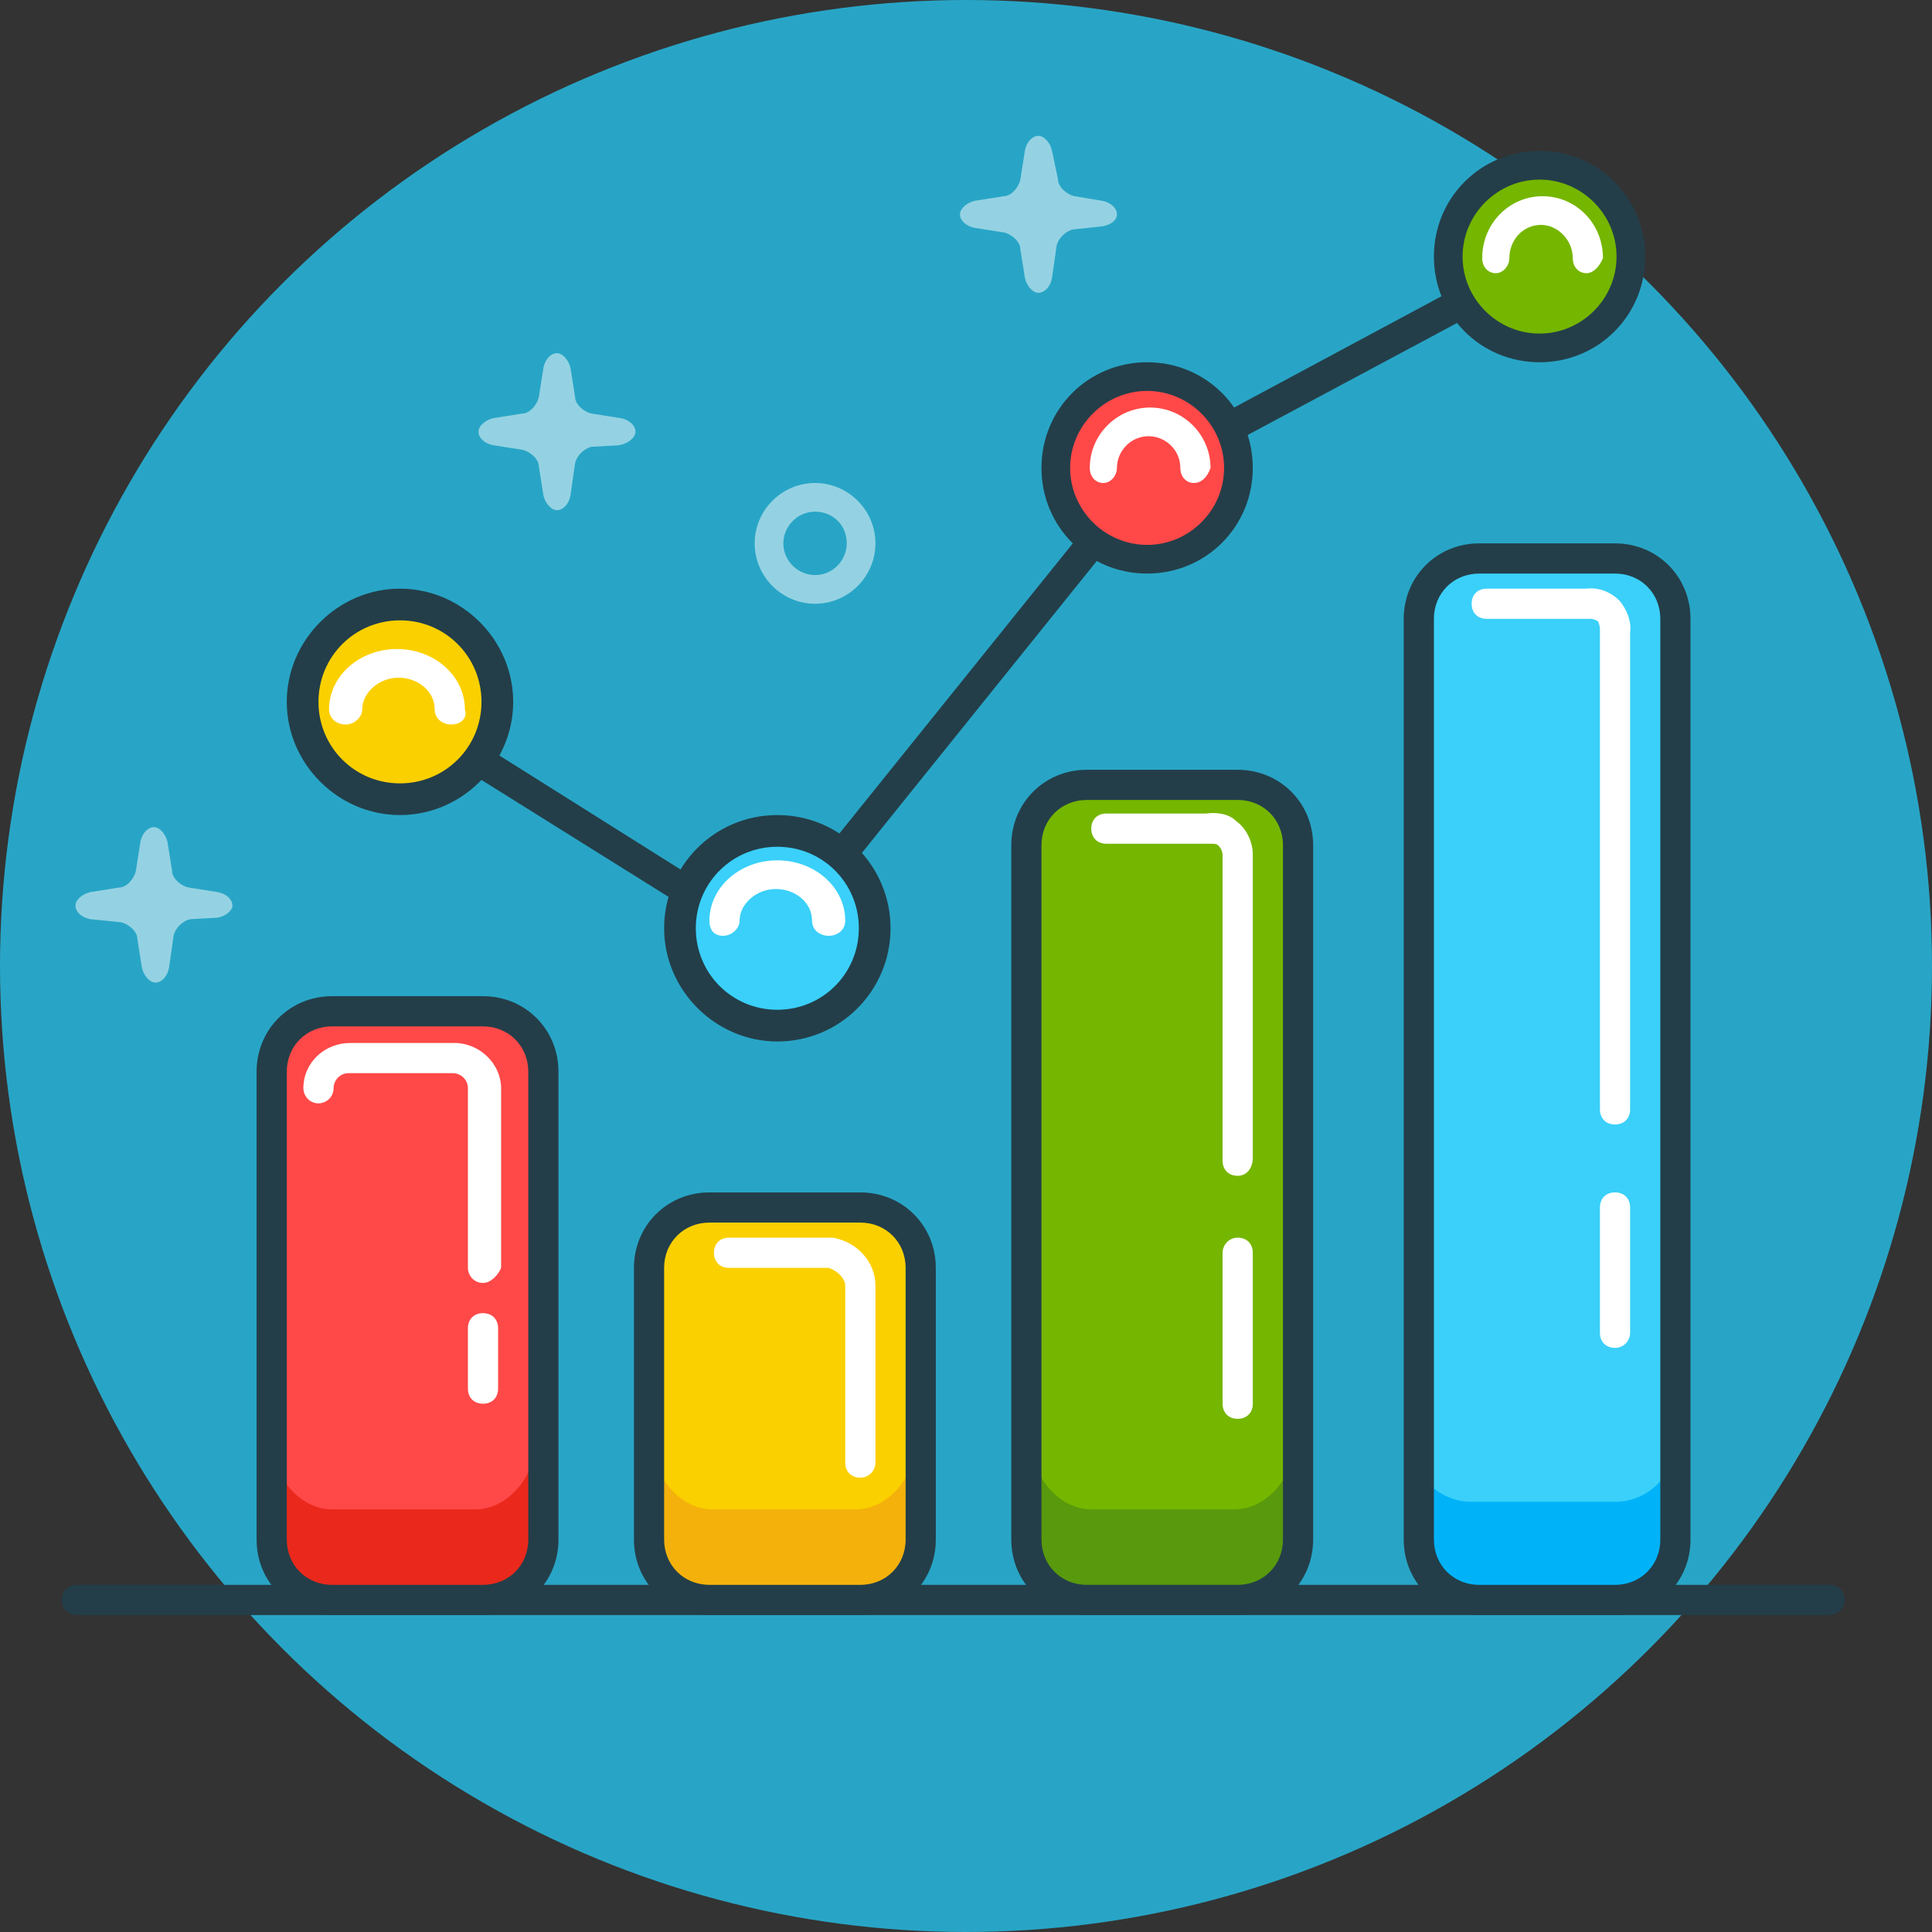 <?xml version="1.0" ?><svg id="statistic" style="enable-background:new 0 0 128 128;" version="1.1" viewBox="0 0 128 128" xml:space="preserve" xmlns="http://www.w3.org/2000/svg" xmlns:xlink="http://www.w3.org/1999/xlink"><rect x="0" y="0" width="128" height="128" fill="#333333" stroke="none"/><style type="text/css">
	.st0{fill:#28A5C6;}
	.st1{fill:#233E49;}
	.st2{fill:#FF4848;}
	.st3{fill:#FBD000;}
	.st4{fill:#75B600;}
	.st5{fill:#3AD0F9;}
	.st6{fill:#EA291C;}
	.st7{fill:#F4B10B;}
	.st8{fill:#00B3F9;}
	.st9{fill:#58990D;}
	.st10{fill:#FFFFFF;}
	.st11{opacity:0.5;fill:#FFFFFF;}
</style><g><circle class="st0" cx="64" cy="64" r="64"/><path class="st1" d="M121.2,107H5.1c-0.6,0-1-0.4-1-1s0.4-1,1-1h116.1c0.6,0,1,0.4,1,1S121.7,107,121.2,107z"/><path class="st2" d="M35.5,101.8c0,2.2-1.8,4-4,4H22c-2.2,0-4-1.8-4-4V70.3c0-2.2,1.8-4,4-4h9.5c2.2,0,4,1.8,4,4V101.8z"/><path class="st3" d="M60.7,101.8c0,2.2-1.8,4-4,4h-9.5c-2.2,0-4-1.8-4-4v-18c0-2.2,1.8-4,4-4h9.5c2.2,0,4,1.8,4,4V101.8z"/><path class="st4" d="M85.8,101.8c0,2.2-1.8,4-4,4h-9.5c-2.2,0-4-1.8-4-4V55.3c0-2.2,1.8-4,4-4h9.5c2.2,0,4,1.8,4,4V101.8z"/><path class="st5" d="M111,101.8c0,2.2-1.8,4-4,4h-9.5c-2.2,0-4-1.8-4-4v-61c0-2.2,1.8-4,4-4h9.5c2.2,0,4,1.8,4,4V101.8z"/><path class="st1" d="M51,63.5c-0.2,0-0.4,0-0.5-0.2L25.7,47.8c-0.5-0.3-0.6-0.9-0.3-1.4c0.3-0.5,0.9-0.6,1.4-0.3l24,15.1l24.7-30.7   c0.1-0.1,0.2-0.2,0.3-0.3l25.9-13.9c0.5-0.3,1.1-0.1,1.4,0.4c0.3,0.5,0.1,1.1-0.4,1.4L76.9,31.9L51.8,63.1   C51.6,63.4,51.3,63.5,51,63.5z"/><circle class="st5" cx="51.3" cy="61.3" r="6.2"/><circle class="st2" cx="76.2" cy="31.1" r="6.2"/><circle class="st3" cx="26.2" cy="46.9" r="6.2"/><circle class="st4" cx="101.8" cy="17.1" r="6.2"/><path class="st1" d="M26.5,54c-4.1,0-7.5-3.4-7.5-7.5c0-4.1,3.4-7.5,7.5-7.5c4.1,0,7.5,3.4,7.5,7.5C34,50.6,30.6,54,26.5,54z    M26.5,41.1c-3,0-5.4,2.4-5.4,5.4c0,3,2.4,5.4,5.4,5.4c3,0,5.4-2.4,5.4-5.4C31.9,43.5,29.5,41.1,26.5,41.1z"/><path class="st1" d="M51.5,69c-4.1,0-7.5-3.4-7.5-7.5c0-4.1,3.3-7.5,7.5-7.5s7.5,3.4,7.5,7.5C59,65.6,55.7,69,51.5,69z M51.5,56.1   c-3,0-5.4,2.4-5.4,5.4c0,3,2.4,5.4,5.4,5.4c3,0,5.4-2.4,5.4-5.4C56.9,58.5,54.5,56.1,51.5,56.1z"/><path class="st6" d="M31.5,100H22c-2.2,0-4-2.3-4-4.5v6.2c0,2.2,1.8,4,4,4h9.5c2.2,0,4-1.8,4-4v-6.2C35.5,97.7,33.7,100,31.5,100z"/><path class="st7" d="M56.7,100h-9.5c-2.2,0-4-2.3-4-4.5v6.2c0,2.2,1.8,4,4,4h9.5c2.2,0,4-1.8,4-4v-6.2C60.7,97.7,58.9,100,56.7,100   z"/><path class="st8" d="M107,99.5h-9.5c-2.2,0-4-1.8-4-4v6.2c0,2.2,1.8,4,4,4h9.5c2.2,0,4-1.8,4-4v-6.2C111,97.7,109.2,99.5,107,99.5z   "/><path class="st1" d="M76,38c-3.9,0-7-3.1-7-7c0-3.9,3.1-7,7-7c3.9,0,7,3.1,7,7C83,34.9,79.9,38,76,38z M76,25.9   c-2.8,0-5.1,2.3-5.1,5.1c0,2.8,2.3,5.1,5.1,5.1c2.8,0,5.1-2.3,5.1-5.1C81.1,28.2,78.8,25.9,76,25.9z"/><path class="st9" d="M81.8,100h-9.5c-2.2,0-4-2.3-4-4.5v6.2c0,2.2,1.8,4,4,4h9.5c2.2,0,4-1.8,4-4v-6.2C85.8,97.7,84,100,81.8,100z"/><path class="st1" d="M102,24c-3.9,0-7-3.1-7-7s3.1-7,7-7c3.9,0,7,3.1,7,7S105.9,24,102,24z M102,11.9c-2.8,0-5.1,2.3-5.1,5.1   s2.3,5.1,5.1,5.1c2.8,0,5.1-2.3,5.1-5.1S104.8,11.9,102,11.9z"/><path class="st1" d="M32,107H22c-2.8,0-5-2.2-5-5V71c0-2.8,2.2-5,5-5h10c2.8,0,5,2.2,5,5v31C37,104.8,34.8,107,32,107z M22,68   c-1.7,0-3,1.3-3,3v31c0,1.7,1.3,3,3,3h10c1.7,0,3-1.3,3-3V71c0-1.7-1.3-3-3-3H22z"/><path class="st1" d="M57,107H47c-2.8,0-5-2.2-5-5V84c0-2.8,2.2-5,5-5h10c2.8,0,5,2.2,5,5v18C62,104.8,59.8,107,57,107z M47,81   c-1.7,0-3,1.3-3,3v18c0,1.7,1.3,3,3,3h10c1.7,0,3-1.3,3-3V84c0-1.7-1.3-3-3-3H47z"/><path class="st1" d="M82,107H72c-2.8,0-5-2.2-5-5V56c0-2.8,2.2-5,5-5h10c2.8,0,5,2.2,5,5v46C87,104.8,84.8,107,82,107z M72,53   c-1.7,0-3,1.3-3,3v46c0,1.7,1.3,3,3,3h10c1.7,0,3-1.3,3-3V56c0-1.7-1.3-3-3-3H72z"/><path class="st1" d="M107,107h-9c-2.8,0-5-2.2-5-5V41c0-2.8,2.2-5,5-5h9c2.8,0,5,2.2,5,5v61C112,104.8,109.8,107,107,107z M98,38   c-1.7,0-3,1.3-3,3v61c0,1.7,1.3,3,3,3h9c1.7,0,3-1.3,3-3V41c0-1.7-1.3-3-3-3H98z"/><path class="st10" d="M29.9,48c-0.6,0-1.1-0.4-1.1-1c0-1.2-1.1-2.1-2.4-2.1c-1.3,0-2.4,1-2.4,2.1c0,0.5-0.5,1-1.1,1   c-0.6,0-1.1-0.4-1.1-1c0-2.2,2-4,4.5-4c2.5,0,4.5,1.8,4.5,4C31,47.6,30.5,48,29.9,48z"/><path class="st10" d="M54.9,62c-0.6,0-1.1-0.4-1.1-1c0-1.2-1.1-2.1-2.4-2.1c-1.3,0-2.4,1-2.4,2.1c0,0.5-0.5,1-1.1,1S47,61.6,47,61   c0-2.2,2-4,4.5-4c2.5,0,4.5,1.8,4.5,4C56,61.6,55.5,62,54.9,62z"/><path class="st10" d="M79.1,32c-0.5,0-0.9-0.4-0.9-1c0-1.2-1-2.1-2.1-2.1c-1.2,0-2.1,1-2.1,2.1c0,0.5-0.4,1-0.9,1   c-0.5,0-0.9-0.4-0.9-1c0-2.2,1.8-4,4-4c2.2,0,4,1.8,4,4C80,31.6,79.6,32,79.1,32z"/><path class="st10" d="M105.1,18.1c-0.5,0-0.9-0.4-0.9-1c0-1.2-1-2.2-2.1-2.2c-1.2,0-2.1,1-2.1,2.2c0,0.5-0.4,1-0.9,1   c-0.5,0-0.9-0.4-0.9-1c0-2.3,1.8-4.1,4-4.1c2.2,0,4,1.8,4,4.1C106,17.6,105.6,18.1,105.1,18.1z"/><path class="st10" d="M32,93c-0.6,0-1-0.4-1-1v-4c0-0.6,0.4-1,1-1c0.6,0,1,0.4,1,1v4C33,92.6,32.6,93,32,93z"/><path class="st10" d="M32,85c-0.6,0-1-0.5-1-1V72.1c0-0.6-0.5-1-1-1h-6.9c-0.6,0-1,0.5-1,1c0,0.6-0.5,1-1,1c-0.6,0-1-0.5-1-1   c0-1.7,1.4-3,3.1-3h6.9c1.7,0,3.1,1.4,3.1,3V84C33,84.5,32.5,85,32,85z"/><path class="st10" d="M57,97.9c-0.6,0-1-0.4-1-1V85.2c0-0.5-0.5-1-1.1-1.2h-6.6c-0.6,0-1-0.4-1-1s0.4-1,1-1H55c0.1,0,0.1,0,0.2,0   c1.6,0.3,2.8,1.6,2.8,3.2v11.7C58,97.4,57.6,97.9,57,97.9z"/><path class="st10" d="M82,94c-0.6,0-1-0.4-1-1V83c0-0.5,0.4-1,1-1c0.6,0,1,0.4,1,1v10C83,93.6,82.6,94,82,94z"/><path class="st10" d="M82,77.9c-0.6,0-1-0.4-1-1V56.7c0-0.3-0.1-0.5-0.3-0.7c-0.1-0.1-0.3-0.1-0.5-0.1c-0.1,0-0.2,0-0.2,0h-6.7   c-0.6,0-1-0.4-1-1s0.4-1,1-1h6.6c0.7-0.1,1.5,0,2,0.5c0.7,0.5,1.1,1.4,1.1,2.2v20.1C83,77.4,82.6,77.9,82,77.9z"/><path class="st10" d="M107,89.3c-0.6,0-1-0.4-1-1V80c0-0.6,0.4-1,1-1c0.6,0,1,0.4,1,1v8.3C108,88.8,107.6,89.3,107,89.3z"/><path class="st10" d="M107,74.5c-0.6,0-1-0.4-1-1V41.9c0-0.1,0-0.1,0-0.2c0-0.3-0.1-0.4-0.1-0.5c-0.1-0.1-0.3-0.2-0.6-0.2   c0,0-0.1,0-0.1,0h-6.7c-0.6,0-1-0.4-1-1c0-0.6,0.4-1,1-1h6.6c0.8-0.1,1.6,0.2,2.2,0.8c0.5,0.6,0.8,1.4,0.7,2.1v31.6   C108,74.1,107.6,74.5,107,74.5z"/><path class="st11" d="M74,14.2c0-0.4-0.4-0.8-1-0.9L71.2,13c-0.5-0.1-1.1-0.6-1.1-1.1L69.7,10c-0.1-0.5-0.5-1-0.9-1   c-0.4,0-0.8,0.4-0.9,1l-0.3,1.9c-0.1,0.5-0.6,1.1-1.1,1.1l-1.9,0.3c-0.5,0.1-1,0.5-1,0.9c0,0.4,0.4,0.8,1,0.9l1.9,0.3   c0.5,0.1,1.1,0.6,1.1,1.1l0.3,1.9c0.1,0.5,0.5,1,0.9,1c0.4,0,0.8-0.4,0.9-1l0.3-2.1c0.1-0.5,0.6-1,1.1-1.1L73,15   C73.6,14.9,74,14.6,74,14.2z"/><path class="st11" d="M15.4,60c0-0.4-0.4-0.8-1-0.9l-1.9-0.3c-0.5-0.1-1.1-0.6-1.1-1.1l-0.3-1.9c-0.1-0.5-0.5-1-0.9-1   c-0.4,0-0.8,0.4-0.9,1l-0.3,1.9c-0.1,0.5-0.6,1.1-1.1,1.1l-1.9,0.3c-0.5,0.1-1,0.5-1,0.9c0,0.4,0.4,0.8,1,0.9L8,61.1   c0.5,0.1,1.1,0.6,1.1,1.1l0.3,1.9c0.1,0.5,0.5,1,0.9,1c0.4,0,0.8-0.4,0.9-1l0.3-2.1c0.1-0.5,0.6-1,1.1-1.1l1.8-0.1   C15,60.7,15.4,60.3,15.4,60z"/><path class="st11" d="M42.1,28.6c0-0.4-0.4-0.8-1-0.9l-1.9-0.3c-0.5-0.1-1.1-0.6-1.1-1.1l-0.3-1.9c-0.1-0.5-0.5-1-0.9-1   c-0.4,0-0.8,0.4-0.9,1l-0.3,1.9c-0.1,0.5-0.6,1.1-1.1,1.1l-1.9,0.3c-0.5,0.1-1,0.5-1,0.9s0.4,0.8,1,0.9l1.9,0.3   c0.5,0.1,1.1,0.6,1.1,1.1l0.3,1.9c0.1,0.5,0.5,1,0.9,1c0.4,0,0.8-0.4,0.9-1l0.3-2.1c0.1-0.5,0.6-1,1.1-1.1l1.8-0.1   C41.6,29.4,42.1,29,42.1,28.6z"/><path class="st11" d="M54,40c-2.2,0-4-1.8-4-4c0-2.2,1.8-4,4-4c2.2,0,4,1.8,4,4C58,38.2,56.2,40,54,40z M54,33.9   c-1.2,0-2.1,1-2.1,2.1c0,1.2,1,2.1,2.1,2.1c1.2,0,2.1-1,2.1-2.1C56.1,34.8,55.2,33.9,54,33.9z"/></g></svg>